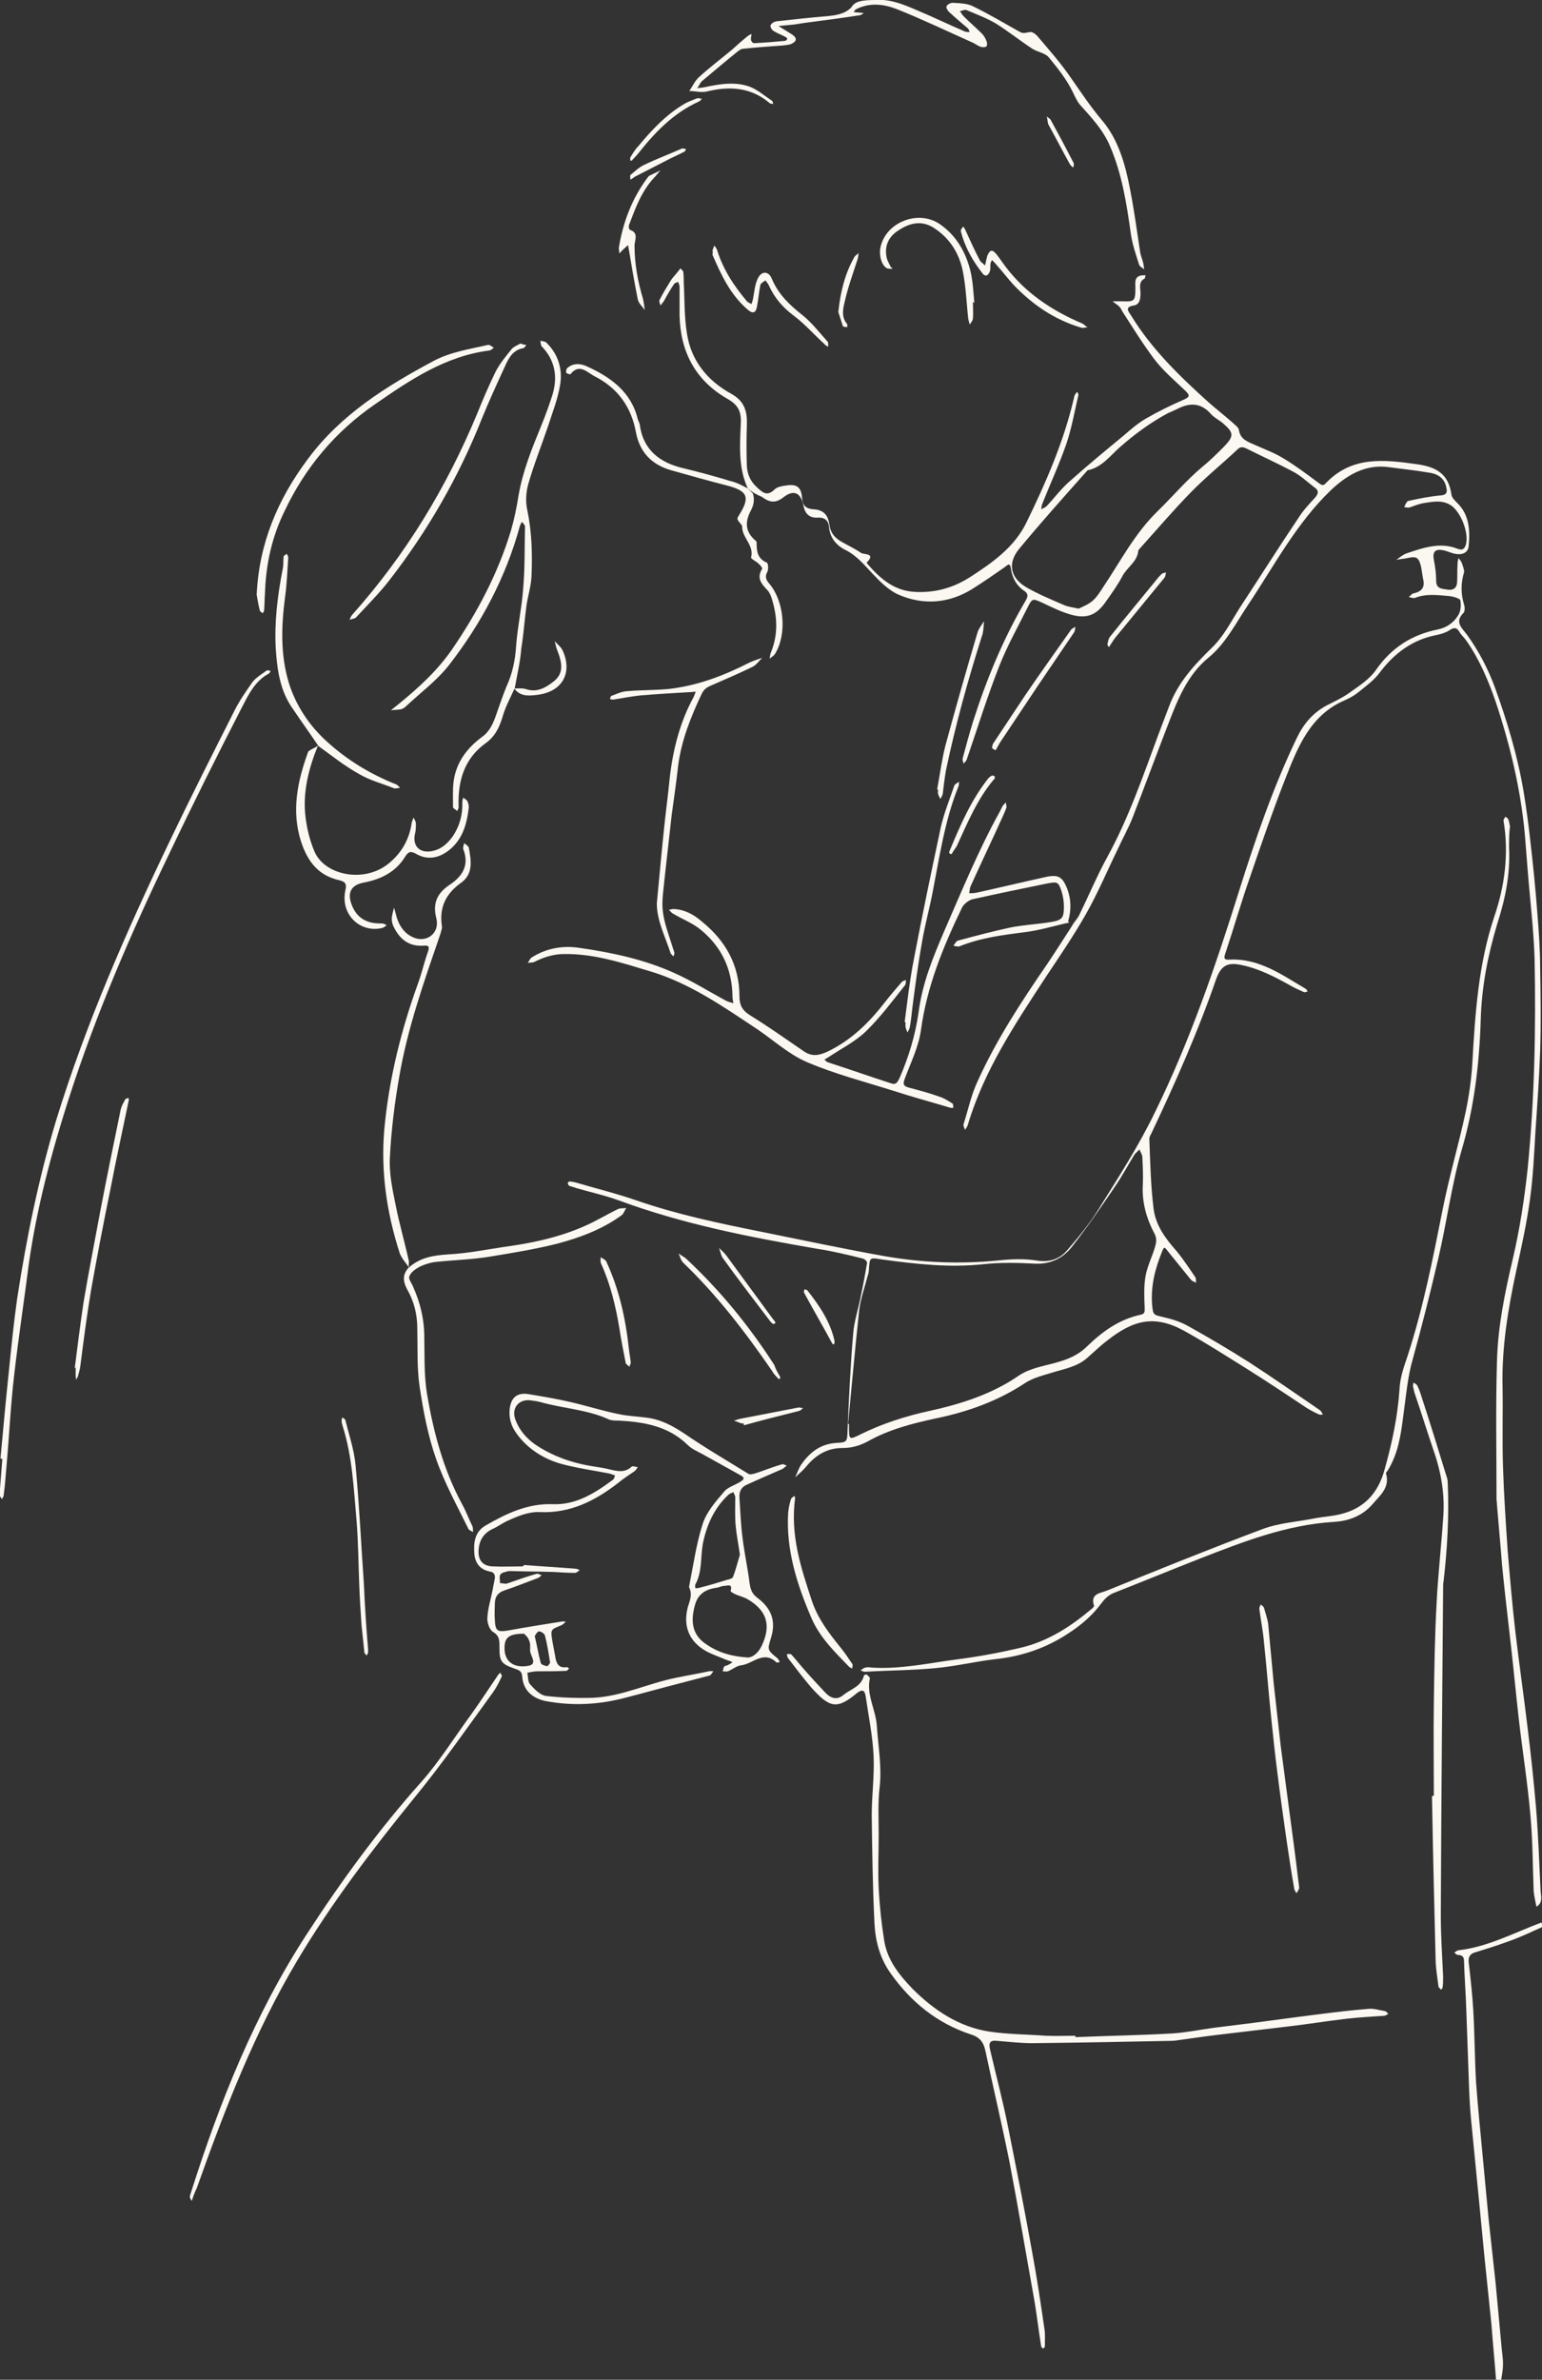 <?xml version="1.0" encoding="utf-8"?>
<!-- Generator: Adobe Illustrator 28.0.0, SVG Export Plug-In . SVG Version: 6.00 Build 0)  -->
<svg version="1.1" id="Ebene_1" xmlns="http://www.w3.org/2000/svg" xmlns:xlink="http://www.w3.org/1999/xlink" x="0px" y="0px"
	 viewBox="0 0 332.2 512.6" style="enable-background:new 0 0 332.2 512.6;" xml:space="preserve">
<rect x="0" y="0" width="332.2" height="512.6" fill="#333333" stroke="none"/>
<style type="text/css">
	.st0{fill:#FBF7F1;}
	.st1{fill:#C0964A;}
	.st2{fill:#20283D;}
	.st3{fill:#254073;}
</style>
<g>
	<path class="st0" d="M332.2,415.1c-2,0.9-4.1,1.9-6.2,2.7c-2.7,1-5.4,1.9-8.1,2.7c-1.1,0.3-1.6,0.9-1.5,2.1c0.4,3.5,0.8,7,1,10.5
		c0.3,5.2,0.3,10.3,0.6,15.5c0.4,5.6,1,11.1,1.5,16.7c0.4,4.2,0.8,8.4,1.2,12.7c0.5,4.6,1,9.1,1.5,13.7c0.4,4.3,0.8,8.6,1.2,12.9
		c0.1,1.5,0.4,3.1,0.4,4.6c0,1.1-0.2,2.3-0.4,3.4c-0.4,0-0.7,0-1.1,0c-0.3-4-0.7-8-1-12c-0.5-4.8-1-9.7-1.5-14.5
		c-0.4-4.1-0.8-8.3-1.2-12.4c-0.5-5.1-1-10.2-1.5-15.3c-0.3-2.8-0.5-5.6-0.6-8.4c-0.2-5.6-0.4-11.2-0.6-16.8
		c-0.1-3.6-0.4-7.2-0.5-10.8c0-0.9-0.4-1.3-1.3-1.3c-0.3,0-0.5-0.3-0.8-0.5c0.3-0.2,0.5-0.4,0.8-0.5c6.4-0.7,12.1-3.8,18-6
		C332.2,414.4,332.2,414.7,332.2,415.1z"/>
	<path class="st0" d="M161.1,105.2c-2.1-4.5-1.7-9.4-1.5-14.1c0.1-2.5-0.6-3.9-2.9-5.2c-6.8-3.9-10.1-10-10.3-17.9
		c0-2.1,0-4.2,0-6.3c0-0.3-0.2-0.6-0.3-1c-0.3,0.2-0.7,0.2-0.9,0.5c-0.8,1.2-1.5,2.4-2.2,3.7c-0.2,0.3-0.5,0.6-0.7,0.9
		c-0.1-0.4-0.4-0.9-0.2-1.2c0.7-1.4,1.5-2.7,2.3-4c0.4-0.7,1-1.3,1.5-1.9c0.2-0.3,0.5-0.6,0.7-0.9c0.2,0.3,0.6,0.5,0.6,0.8
		c0.1,0.7,0.1,1.4,0.1,2.2c0.2,3.7,0.1,7.5,0.7,11.1c0.9,5.8,4.4,10.1,9.5,12.9c2.9,1.6,3.5,3.8,3.4,6.7c-0.1,3-0.1,6,0,8.9
		c0.1,1.8,0.8,3.3,2.1,4.5c1.2,1.1,2.2,2.2,3.9,0.5c0.5-0.5,1.5-0.7,2.3-0.8c2.4-0.4,3.4,0.2,3.6,2.7c0.1,1.7,1,2.3,2.4,2.4
		c2.3,0.1,3.2,1.3,3.5,3.4c0.2,1.7,1.2,2.8,2.6,3.6c1.4,0.8,2.9,1.5,4.2,2.4c0.6,0.4,3.3,0,1.2,2.1c0,0,0.2,0.3,0.3,0.4
		c2.7,3.1,5.7,5.7,10.2,5.9c4.4,0.2,8.2-0.9,11.8-3.2c4.8-3.1,9.5-6.4,12.1-11.7c4.2-8.6,8-17.3,10.2-26.6c0.1-0.3,0.1-0.7,0.3-1
		c0.1-0.2,0.3-0.4,0.5-0.6c0.1,0.3,0.3,0.6,0.2,0.8c-0.8,3.4-1.4,6.9-2.5,10.2c-1.5,4.4-3.5,8.7-5.2,13c-0.2,0.4-0.2,0.8-0.3,1.3
		c0.4-0.2,0.9-0.4,1.2-0.7c1.6-1.7,3-3.6,4.8-5.2c3.8-3.4,7.8-6.7,11.8-10c1.5-1.3,3-2.6,4.7-3.6c2.6-1.5,5.4-2.9,8.2-4.1
		c1.3-0.6,1.4-0.9,0.4-1.9c-2.3-2.2-4.8-4.3-6.7-6.8c-2.5-3.3-4.7-6.9-6.9-10.3c-0.2-0.4-0.4-0.8-0.7-1.1c-0.4-0.4-1-0.7-1.4-1.1
		c0.7,0,1.3,0,2,0c2.7,0.1,2.9,0,2.9-2.9c0-1.2-0.3-2.5,1.5-2.7c0.2,0,0.5,0,0.7,0c-0.1,0.2-0.1,0.6-0.2,0.7c-1.4,0.7-0.9,2-0.9,3.2
		c0,1.2-0.2,2.4-1.4,2.6c-2.2,0.3-1.1,1.4-0.6,2.2c4.4,7.2,10.4,13,16.6,18.6c1.7,1.5,3.5,2.9,5.2,4.4c0.5,0.5,1.3,1,1.4,1.6
		c0.3,2.1,2,2.6,3.6,3.3c2,0.9,4.2,1.7,6.1,2.9c2.5,1.5,4.9,3.3,7.3,5.1c0.7,0.5,1.1,0.9,1.7,0.2c0.1-0.1,0.1-0.1,0.2-0.2
		c5.6-5.7,12.4-4.9,19.5-3.9c4.3,0.6,6.8,2.2,7.4,6.6c0.1,0.6,0.7,1.2,1.2,1.7c2.7,2.6,2.8,6,2.5,9.3c-0.1,1.4-1.3,2-2.9,1.7
		c-1-0.2-1.9-0.7-2.8-0.8c-1.6-0.3-2.1,0.5-1.8,2.1c0.3,1.5,0.5,3,0.5,4.5c0,1.8,1.3,1.7,2.4,1.9c1.1,0.2,2-0.2,2.1-1.5
		c0.1-1.3,0-2.6,0.1-3.9c0-0.5,0.1-1,0.2-1.4c0.3,0.4,0.7,0.8,0.8,1.3c0.2,0.6,0.5,1.3,0.4,1.8c-0.7,2.3-0.7,4.6,0,6.9
		c0.2,0.6,0.2,1.5-0.1,1.8c-2,2-0.4,3.2,0.8,4.8c2.5,3.5,4.5,7.3,6,11.4c2.6,7.2,4.8,14.5,6.1,22.1c0.6,3.6,1.1,7.3,1.5,11
		c0.6,5.1,1.1,10.2,1.5,15.4c0.3,3.9,0.6,7.8,0.6,11.7c0.1,6,0.2,12,0,18c-0.2,5.7-0.6,11.4-1,17.1c-0.3,5-0.5,9.9-1.2,14.9
		c-0.7,5.1-1.8,10.1-2.9,15.1c-1.8,8.3-3.2,16.7-3,25.2c0.1,5.8-0.1,11.6,0.1,17.4c0.2,6,0.6,11.9,1,17.9c0.5,5.9,1,11.9,1.7,17.8
		c0.8,6.8,1.8,13.6,2.6,20.4c0.7,5.6,1.3,11.3,1.8,17c0.5,6,0.7,12.1,1,18.2c0.1,1.1,0.5,2.5-0.9,3.3c-0.2-1.1-0.5-2.2-0.6-3.4
		c-0.2-5.4-0.2-10.9-0.7-16.3c-0.6-6.9-1.7-13.8-2.5-20.7c-0.6-5.3-1.1-10.6-1.7-15.9c-0.4-3.5-0.8-7-1.2-10.5
		c-0.3-3-0.7-6.1-0.9-9.2c-0.3-3.5-0.6-7-0.9-10.5c0-0.5-0.1-0.9-0.1-1.4c0-9.9-0.2-19.8,0.1-29.7c0.2-7.4,1.7-14.7,3.4-21.9
		c1.5-6.4,2.5-12.9,3.2-19.4c1.5-15.1,1.8-30.2,1.5-45.3c-0.2-6.4-1-12.8-1.5-19.2c-0.2-2.5-0.4-5.1-0.6-7.6
		c-0.9-9.8-3.2-19.3-6.3-28.6c-1.6-4.6-3.5-9.1-6.3-13.1c-0.5-0.7-1.1-1.2-1.5-1.9c-0.6-1-1.2-1-2.2-0.3c-0.8,0.5-1.8,0.8-2.8,1
		c-5.1,1-9,3.9-12.1,8c-1.3,1.8-3.2,3.1-4.9,4.5c-0.8,0.6-1.7,1.1-2.6,1.5c-7.6,3.2-10.3,10.3-13,17.2c-2.7,6.9-5.1,13.9-7.5,20.9
		c-1.9,5.4-3.5,11-5.3,16.4c-0.4,1.1-0.3,1.5,0.9,1.4c6.4-0.3,11.3,3.3,16.4,6.3c0.2,0.1,0.3,0.4,0.4,0.6c-0.3,0-0.6,0.2-0.8,0.1
		c-0.9-0.4-1.8-0.8-2.7-1.3c-3.4-1.9-6.8-3.7-10.6-4.5c-3.1-0.7-4.5,0-5.6,3c-3.9,11.3-8.7,22.1-13.8,32.9c-0.2,0.5-0.6,1-0.6,1.5
		c0.2,5,0.3,10,0.9,14.9c0.4,3.6,2.5,6.5,4.9,9.2c1.5,1.8,2.8,3.8,4.1,5.7c0.2,0.3,0.1,0.8,0.2,1.2c-0.4-0.2-0.8-0.3-1.1-0.6
		c-1.7-2.1-3.4-4.2-5.1-6.3c-0.7-1-0.8-0.7-1.2,0.3c-1.5,3.7-2.4,7.4-2.1,11.3c0.2,2.3,0.3,2.2,2.4,2.7c1.8,0.4,3.7,1,5.3,1.9
		c4.5,2.5,8.9,5.1,13.3,7.9c4.8,3.1,9.5,6.4,14.2,9.6c0.4,0.3,0.8,0.5,1.1,0.8c0.2,0.2,0.3,0.5,0.5,0.8c-0.3,0-0.7,0.1-1-0.1
		c-0.9-0.4-1.8-0.9-2.6-1.4c-4.2-2.8-8.4-5.6-12.7-8.3c-4.5-2.8-9-5.7-13.7-8.3c-6.3-3.4-10.8-2.3-16.4,2.1c-1.6,1.2-3,2.6-4.5,3.9
		c-2,1.7-4.5,2.2-6.9,2.9c-2.2,0.7-4.6,1.2-6.5,2.5c-5.8,3.8-12.2,6.1-19,7.5c-5.1,1.1-10.2,2.4-14.8,5c-1.7,0.9-3.4,1.4-5.4,1.4
		c-3.3,0-5.8,1.5-7.9,4.1c-0.7,0.8-1.5,1.5-2.3,2.2c0.5-1,0.8-2.1,1.5-3c1.8-2.5,4.1-4.2,7.4-4.4c2.4-0.1,2.3-0.3,2.4-2.9
		c0.3-6.9,0.6-13.7,1.2-20.6c0.2-2.8,1.2-5.6,1.7-8.4c0.5-2.3,0.9-4.6,1.3-6.9c0-0.3-0.5-0.8-0.9-0.9c-3.2-0.8-6.5-1.6-9.8-2.1
		c-14.5-2.5-28.9-5.3-42.7-10.4c-3-1.1-6.2-1.8-9.3-2.7c-0.5-0.2-1-0.3-1.5-0.5c-0.2-0.1-0.2-0.4-0.3-0.6c0-0.1,0.3-0.3,0.4-0.3
		c0.4,0,0.9,0.1,1.3,0.2c4.4,1.3,8.9,2.4,13.2,3.9c8.7,3,17.7,4.9,26.7,6.7c8.9,1.8,17.8,3.7,26.8,5.3c8.1,1.4,16.2,1.7,24.4,0.9
		c2.7-0.3,5.5-0.4,8.1,0c2.9,0.5,5.1-0.3,6.8-2.3c2.4-2.8,4.8-5.7,6.7-8.8c4.3-6.9,8.7-13.7,12.2-21c7.5-15.3,13-31.4,18.1-47.7
		c3.5-11.1,7.3-22.2,12.4-32.8c1.5-3.1,3.5-5.4,6.5-7c1.6-0.8,3.3-1.6,4.7-2.6c2.1-1.5,4.5-3,5.9-5.1c3.3-4.7,7.7-7.5,13.2-8.6
		c1.9-0.4,3.4-1.4,4.4-3c0.6-0.9,0.7-2.2,0.5-3.3c-0.1-0.4-1.5-0.8-2.3-0.9c-2.5-0.2-5-0.6-7.5,0.4c-0.3,0.1-0.9-0.1-1.3-0.2
		c0.4-0.3,0.7-0.8,1.1-0.8c1.7-0.4,2.4-1.3,2-3c-0.2-1-0.3-2-0.5-2.9c-0.5-1.9-1-2.1-2.9-1.7c-0.8,0.2-1.6,0.2-2.4,0.4
		c0.7-0.5,1.4-1.1,2.2-1.4c3.6-1.2,7.2-2.5,11-1c1,0.4,1.5,0.1,1.8-0.9c0.7-2.5-1.1-7.1-3.3-8.5c-1.9-1.2-4-0.7-6-0.4
		c-1,0.2-1.9,0.6-2.8,0.9c-0.4,0.1-0.8,0-1.2-0.1c0.3-0.5,0.5-1.2,0.9-1.3c2.3-0.5,4.7-1,7.1-1.2c1.2-0.1,1.3-0.8,1.1-1.6
		c-0.3-1.8-1.5-3-3.8-3.3c-2.9-0.5-5.9-0.8-8.8-1.2c-5-0.6-8.9,1.8-12.3,5c-7.4,7.1-12.1,16.1-17.7,24.5c-2.7,4-4.9,8.5-8.7,11.6
		c-4.5,3.7-6.6,9-8.6,14.2c-2.6,6.7-5.1,13.5-7.7,20.2c-0.9,2.3-2.1,4.4-3.1,6.6c-2.3,4.7-4.3,9.5-6.9,14.1c-2.6,4.6-5.6,9-8.6,13.5
		c-6.6,10.1-13.4,20.2-16.9,32c-0.1,0.4-0.4,0.7-0.6,1.1c-0.1-0.4-0.5-1-0.3-1.3c1-3.2,1.7-6.5,3.1-9.4c4-8.8,9.3-16.9,14.8-24.9
		c1.9-2.8,3.7-5.7,5.6-8.6l-0.1,0.1c0.5-0.8,1.2-1.5,1.6-2.4c2-4.1,3.8-8.4,6-12.4c4.6-8.4,7.7-17.5,11-26.4
		c0.7-1.9,1.5-3.9,2.2-5.8c1.9-5.2,5.4-9,9.3-12.8c2.5-2.4,4.1-5.6,6-8.6c4.2-6.4,8.3-12.9,12.6-19.3c1-1.6,2.3-3,3.6-4.4
		c0.8-0.9,0.8-1.6-0.1-2.2c-1.6-1.2-3-2.6-4.8-3.5c-3.2-1.7-6.5-3.2-9.7-4.8c-0.8-0.4-1.4-0.6-2.1,0.1c-3.4,3.2-7,6.1-10.2,9.4
		c-3.7,3.8-7.2,7.9-10.8,11.9c-0.2,0.2-0.4,0.4-0.4,0.7c-0.3,2.3-2.4,3.4-3.4,5.3c-1,1.9-2.3,3.7-3.5,5.4c-2.1,3.1-4.3,3.9-7.9,2.8
		c-2-0.6-3.8-1.5-5.7-2.4c-2.2-1-2.3-1.1-3.3,0.9c-2.1,4.2-4.4,8.3-6.1,12.6c-2.6,6.6-4.7,13.4-7,20.1c-0.1,0.4-0.5,0.7-0.7,1
		c-0.1-0.4-0.3-0.8-0.2-1.2c0.7-2.6,1.4-5.2,2.2-7.8c2.9-9.1,6.5-17.9,11.4-26.2c0.5-0.9,0.5-1.4-0.3-2c-1.7-1.1-2.6-2.8-2.9-4.7
		c-0.2-1.6-0.7-0.9-1.4-0.4c-2.3,1.6-4.6,3.2-7,4.7c-5,3.1-10.5,3.5-15.8,1.2c-2.1-0.9-4-2.8-5.6-4.5c-1.8-1.9-3.4-3.9-5.8-5.1
		c-2-1-3.4-2.6-3.6-5c-0.1-1.3-0.9-2.1-2.4-2c-1.8,0.1-2.8-0.8-3.1-2.6c-0.6-2.8-2.1-3.5-4.3-1.8c-1.9,1.5-3.2,1-4.7-0.1
		c-0.2-0.1-0.5-0.2-0.7-0.3C161.8,105.9,161.5,105.5,161.1,105.2z M182.7,306.7c0.1,0,0.1,0,0.2,0c0,0.2,0,0.4,0,0.5
		c0,3,0,3,2.6,1.7c4.7-2.3,9.7-3.9,14.8-5c6.8-1.5,13.4-3.6,19.2-7.6c1.6-1.1,3.7-1.7,5.7-2.2c3.3-0.8,6.5-1.6,9-4.1
		c3.3-3.2,6.9-5.8,11.5-6.8c1-0.2,0.9-0.7,0.9-1.5c-0.1-2.3-0.2-4.7,0.2-6.9c0.4-2.1,1.4-4.1,2-6.1c0.3-1,0.5-1.9-0.1-3
		c-1.7-3.2-2.7-6.7-2.5-10.4c0.1-2,0-4-0.1-6c0-0.6-0.4-1.1-0.6-1.7c-0.4,0.4-0.8,0.7-1.1,1.1c-1.4,2.3-2.7,4.7-4.2,6.9
		c-3,4.4-6,8.8-9.3,13c-1.9,2.4-4.5,3.7-7.8,3.6c-3.7-0.2-7.5-0.3-11.1,0.1c-7.4,0.8-14.6,0-21.9-1c-2.7-0.4-2.7-0.6-2.9,2
		c0,0.5-0.1,1.1-0.3,1.6c-0.6,2.4-1.5,4.8-1.8,7.3C184.2,290.5,183.5,298.6,182.7,306.7z M232.4,131.1c0.8-0.4,2.1-0.9,3-1.7
		c0.9-0.8,1.6-1.9,2.3-3c3.7-5.5,6.7-11.4,11.6-16.2c3.3-3.2,6.3-6.8,9.8-9.7c1.6-1.3,3.1-2.8,4.6-4.3c2.2-2.3,2.1-3-0.2-5
		c-0.8-0.7-1.9-1.2-2.6-2c-2.2-2.5-4.6-2.5-7.3-1.1c-0.6,0.3-1.3,0.6-2,0.9c-3.7,2-7,4.4-10.2,7.2c-2.2,1.9-4,4.5-7.1,5.1
		c-5,5.6-10,11.2-14.8,17c-2.5,3.1-1.8,6.2,1.6,8.2c2.6,1.5,5.5,2.7,8.3,3.9C230.1,130.7,231,130.8,232.4,131.1z"/>
	<path class="st0" d="M112.9,337.1c3.7,0.3,7.4,0.5,11.1,0.8c0.3,0,0.6,0.2,0.9,0.3c-0.3,0.2-0.7,0.6-1,0.6c-1.5,0-3.1-0.1-4.6-0.2
		c-3.2-0.1-6.3-0.1-9.5-0.2c-0.4,0-0.9,0.2-1.3,0.3c-1.3,0.4-0.7,1.4-0.8,2.3c0.5,0,1.1,0.2,1.5,0.1c2.1-0.7,4.2-1.5,6.4-2.1
		c0.3-0.1,0.7,0.2,1.1,0.3c-0.3,0.2-0.5,0.5-0.8,0.6c-2.4,0.9-4.9,1.9-7.3,2.7c-1.4,0.5-2,1.4-2,2.9c0,1.1-0.1,2.2,0,3.3
		c0.1,2.5,0.5,2.8,2.9,2.4c3.8-0.7,7.6-1.3,11.4-1.9c0.3-0.1,0.7,0,1,0c-0.3,0.3-0.6,0.6-1,0.8c-2.3,0.9-2.3,0.9-1.9,3.4
		c0.2,1.1,0.4,2.1,0.6,3.2c0.2,1.4,0.6,2.7,2.5,2.4c0.2,0,0.4,0.2,0.5,0.3c-0.2,0.2-0.4,0.5-0.6,0.5c-2.1,0.1-4.2,0.1-6.3,0.1
		c-0.7,0-1.4,0.2-2.1,0.3c0.2,0.9,0.1,2,0.6,2.5c0.9,1,2.1,2.3,3.4,2.5c3.4,0.4,6.8,0.5,10.2,0.4c6.2-0.3,11.8-3.1,17.8-4.3
		c2.4-0.5,4.8-0.9,7.1-1.4c0.3-0.1,0.7,0,1,0c-0.3,0.3-0.5,0.8-0.8,0.9c-2.2,0.6-4.3,1.1-6.5,1.7c-3.9,1-7.8,2.1-11.7,3.1
		c-5.7,1.5-11.4,1.8-17.2,0.7c-2.8-0.6-4.8-2.3-5-5.3c-0.1-1.3-0.9-1.4-1.7-1.7c-2.8-1-3.2-1.5-3.2-4.5c0-1.4,0.1-2.5-1.4-3.4
		c-0.8-0.5-1.3-2.1-1.2-3.1c0.1-1.9,0.7-3.8,1.1-5.8c0.2-0.9,0.3-1.7,0.5-2.6c0.1-0.8-0.2-1.4-1.1-1.5c-2-0.4-3.1-1.7-3.3-3.7
		c-0.2-2.4,0-4.8,2.4-6.2c4.5-2.6,9.1-4.8,14.5-4.6c5,0.2,9.1-2.4,13-5.3c0.2-0.2,0.3-0.6,0.4-0.9c-0.4-0.1-0.8-0.3-1.2-0.4
		c-3.6-0.7-7.3-1.2-10.8-2.2c-3.6-1.1-6.9-3.2-9.2-6.4c-1.2-1.6-1.7-3.4-1.5-5.3c0.3-2.5,1.6-3.6,4.1-3.2c3,0.5,6,1,9,1.7
		c3.5,0.8,6.9,1.9,10.4,2.6c2.3,0.5,4.6,0.5,6.9,0.9c2.6,0.5,4.8,1.7,7.1,3.2c4.5,3.1,9.3,5.9,14,8.8c0.4,0.2,1.3-0.1,1.9-0.3
		c1.8-0.6,3.5-1.3,5.3-1.8c0.3-0.1,0.6,0.2,1,0.3c-0.3,0.2-0.6,0.5-0.9,0.7c-2.5,1.1-5.1,2.2-7.7,3.4c-1.2,0.5-1.7,1.5-1.6,2.8
		c0.2,3,0.3,6,0.7,8.9c0.4,3.2,1.1,6.4,1.5,9.6c0.2,1.3,0.5,2.2,1.7,3.1c2.8,2.1,4.1,4.8,2.9,8.6c-0.8,2.6-0.8,2.6,1.4,4.4
		c0.2,0.2,0.3,0.5,0.5,0.8c-0.2,0-0.6,0.2-0.7,0.1c-2.8-2.7-5.1,0.3-7.6,0.6c-1,0.1-1.9,0.9-2.9,1.3c-0.3,0.1-0.7,0-1.1,0
		c0.1-0.3,0.1-0.7,0.3-1c0.1-0.2,0.5-0.2,0.7-0.3c0.4-0.2,0.8-0.4,1.1-0.7c-0.5-0.2-0.9-0.3-1.4-0.5c-1.4-0.6-2.9-1.1-4.2-1.8
		c-3.8-2.1-5.1-5.5-4-9.6c0.4-1.3,1-2.6,0.3-4.1c-0.1-0.1,0-0.4,0-0.5c0.9-4.5,1.5-9,2.9-13.3c0.8-2.5,2.8-4.8,4.6-6.9
		c0.8-1,2.4-1.4,3.6-2.2c1-0.6,0.6-1-0.2-1.4c-2.7-1.5-5.4-3-8.1-4.5c-1.1-0.6-2.3-1.1-3.2-2c-4.1-4-9.3-4.9-14.7-5.2
		c-0.7,0-1.5,0-2.1-0.2c-4.7-2.2-10-2.4-14.9-3.8c-0.8-0.2-1.6-0.3-2.4-0.4c-2.4-0.1-3.8,1.8-3,4.1c0.8,2.2,2.2,3.9,4.1,5.3
		c3.9,2.7,8.3,4.2,13,4.9c1.1,0.2,2.1,0.3,3.2,0.6c1.7,0.4,3.3,0.8,4.8-0.6c0.2-0.2,0.8,0.1,1.3,0.1c-0.2,0.3-0.4,0.7-0.7,0.9
		c-1.2,0.8-2.4,1.6-3.5,2.5c-5,3.9-10.4,6.6-16.9,6.3c-2.5-0.1-4.8,0.9-7,1.9c-1.1,0.5-2,1.2-3.1,1.7c-2,0.9-3,2.5-3.1,4.7
		c-0.1,2.1,0.9,3.3,3,3.4c2.2,0.1,4.4,0,6.5,0C112.9,337.2,112.9,337.1,112.9,337.1z M160.8,357c1.1,0.2,2.5-0.8,3.3-2.5
		c2.1-4.4,1.1-7.6-3-10c-0.8-0.5-1.8-0.7-2.7-1.1c-0.4-0.2-1.1-0.6-1-0.7c0.5-1.7-0.7-1.1-1.4-1.1c-0.5,0-1,0.3-1.6,0.4
		c-2.4,0.3-4.1,1.4-4.7,3.8c-0.8,2.9-0.8,5.8,1.8,7.9C154,355.6,156.8,356.7,160.8,357z M159.4,334.9c-0.3-2.2-0.7-4.1-0.9-6.1
		c-0.2-2.1-0.1-4.2-0.1-6.3c0-0.4-0.3-0.7-0.4-1.1c-0.4,0.2-0.8,0.3-1.1,0.6c-3.1,2.9-4.7,6.6-5.5,10.6c-0.5,2.9-0.1,6-1.6,8.7
		c-0.1,0.2,0,0.5,0,0.8c0.3,0,0.6,0,0.9-0.1c2-0.5,4-1.1,5.9-1.7c0.5-0.1,1.2-0.3,1.3-0.6C158.5,338.2,158.9,336.5,159.4,334.9z
		 M112.9,351.9c-3.4,0-4.3,0.9-4.2,3.4c0.1,2.6,2,4.1,5.2,3.5c2-0.4,0.3-2.2,0.3-3.3c0-0.7,0.1-1.5-0.2-2.1
		C113.8,352.7,113.2,352.2,112.9,351.9z M115.2,352.4c0.5,2.1,0.8,4,1.3,5.8c0.1,0.4,0.9,0.6,1.4,0.7c0.1,0,0.6-0.6,0.6-0.8
		c-0.3-1.9-0.6-3.9-1.1-5.8c-0.1-0.4-0.8-0.9-1.3-0.9C115.8,351.4,115.4,352.1,115.2,352.4z"/>
	<path class="st0" d="M231.7,438.8c7-0.3,14-0.4,20.9-0.8c3-0.2,5.9-0.8,8.8-1.2c2.4-0.3,4.8-0.6,7.2-0.9c4.8-0.6,9.7-1.3,14.5-1.9
		c3.9-0.5,7.9-1,11.8-1.3c1.1-0.1,2.3,0.3,3.5,0.5c0.3,0.1,0.5,0.4,0.7,0.6c-0.3,0.1-0.6,0.4-0.9,0.4c-2.6,0.2-5.2,0.3-7.8,0.6
		c-4.3,0.5-8.6,1.2-12.9,1.7c-4.2,0.5-8.4,1-12.6,1.5c-3.6,0.4-7.2,0.9-10.7,1.4c-0.6,0.1-1.3,0.2-1.9,0.2
		c-10,0.2-19.9,0.4-29.9,0.5c-2.5,0-5.1-0.3-7.6-0.5c-1.7-0.2-1.8,0.6-1.5,1.9c1.3,5.6,2.8,11.2,3.9,16.8c1.8,9,3.6,18,5.2,27
		c1,5.4,1.8,10.8,2.6,16.3c0.2,1.2,0.1,2.5,0.1,3.8c0,0.2-0.3,0.4-0.4,0.5c-0.1-0.2-0.4-0.3-0.4-0.5c-0.6-3.7-1-7.5-1.7-11.2
		c-1.7-9.5-3.3-19-5.1-28.4c-1.6-8-3.5-16-5.2-24c-0.4-1.9-1.2-3-3.2-3.6c-7.2-2.4-12.8-6.9-17.2-13.1c-2.3-3.2-3.3-6.9-3.5-10.7
		c-0.4-7.8-0.5-15.6-0.6-23.4c0-4.3,0.6-8.5,0.4-12.8c-0.2-4.3-1.1-8.6-1.7-12.8c-0.2-1.2-0.6-1.7-1.9-0.7c-4.3,3.6-5.9,3.2-9.9-1.3
		c-1.7-2-3.3-4.1-4.9-6.2c-0.2-0.2-0.2-0.6-0.3-0.9c0.3,0,0.8-0.1,1,0.1c1,1.1,2,2.4,3,3.5c1.4,1.6,2.9,3.2,4.4,4.8
		c1.2,1.2,2.5,1.5,3.8,0.4c1.6-1.3,3.8-1.8,4.4-4.1c0-0.2,0.5-0.4,0.6-0.3c0.3,0.2,0.7,0.6,0.7,0.8c-0.8,3.6,1.3,6.8,1.5,10.3
		c0.3,4.4,1.1,8.8,0.6,13.2c-0.4,3.3-0.2,6.7-0.2,10.1c0,3.9-0.2,7.8,0,11.7c0.2,3.8,0.6,7.6,1.2,11.3c0.7,4.2,3.3,7.4,6.1,10.3
		c4.6,4.6,10,8.2,16.5,9.2c4,0.6,8.1,0.6,12.2,0.9c2.1,0.1,4.2,0,6.3,0C231.7,438.6,231.7,438.7,231.7,438.8z"/>
	<path class="st0" d="M325.1,182.5c0.3,6.1-0.9,11.4-2.6,16.7c-2,6.7-3.3,13.4-3.5,20.5c-0.3,9.5-1.4,18.8-4.1,28
		c-2.2,7.6-3.2,15.5-5,23.2c-1.7,7.3-3.5,14.5-5.5,21.7c-1.2,4.1-1.5,8.3-2.1,12.5c-0.5,4-1.1,8-3.3,11.6c-0.1,0.2-0.5,0.5-0.4,0.7
		c0.9,3.1-1.4,4.8-3,6.7c-2.1,2.4-5,3.5-8,3.7c-10.4,0.6-19.8,4.3-29.3,8c-6.1,2.4-12.2,4.9-18.3,7.3c-1.3,0.5-2.1,1.4-3,2.6
		c-1.8,2.4-4.3,4.5-6.8,6.1c-4.8,3.2-10.1,5-15.9,5.6c-4.2,0.5-8.4,1.5-12.6,1.9c-5.1,0.5-10.3,0.5-15.4,0.8c-0.3,0-0.6-0.2-0.9-0.3
		c0.3-0.2,0.6-0.5,1-0.6c0.4-0.1,0.9-0.1,1.4,0c6.3,0.4,12.4-1,18.6-1.8c4.7-0.6,9.4-1.5,14-2.6c5.5-1.4,10.2-4.4,14.6-8.1
		c0.3-0.2,0.7-0.6,0.7-0.8c-0.9-2.7,1.4-2.7,2.8-3.3c11.1-4.5,22.2-9,33.4-13.2c3.7-1.4,7.7-1.6,11.6-2.4c1.7-0.3,3.4-0.4,5.1-0.8
		c5.2-1.2,8.3-4.5,9.7-9.7c1.6-5.7,2.8-11.3,3.2-17.2c0.1-2.4,0.9-4.8,1.7-7.1c3.4-10.4,5.5-21.1,7.6-31.7c1.4-7.1,3.5-14.1,5-21.2
		c0.7-3.4,1.2-6.9,1.4-10.4c0.6-10.6,1.3-21.2,4.7-31.4c2.3-6.7,3.2-13.7,2-20.8c0-0.2,0.3-0.5,0.4-0.8c0.2,0.2,0.5,0.3,0.6,0.5
		c0.2,0.5,0.3,1,0.4,1.6C325.1,179.5,325.1,181.3,325.1,182.5z"/>
	<path class="st0" d="M230.4,198.7c-3.2,0.7-6.4,1.7-9.7,2.1c-4.7,0.6-9.4,1.2-13.9,3c-0.4,0.2-0.9,0-1.4-0.1c0.3-0.4,0.6-1,1-1.1
		c3.7-1,7.5-2,11.2-2.8c2.9-0.6,5.9-0.7,8.8-1.2c2.5-0.4,2.8-0.9,2.8-3.4c0-1.1-0.2-2.2-0.5-3.2c-0.7-2.1-0.9-2.1-3.1-1.7
		c-5.4,1.1-10.7,2.2-16.1,3.4c-0.8,0.2-1.8,1-2.2,1.7c-4.1,8.5-7.6,17-8.9,26.5c-0.5,3.6-2.2,7-3.5,10.5c-0.5,1.3-0.1,1.6,1,1.9
		c2.3,0.6,4.5,1.2,6.7,2c0.9,0.3,1.8,0.9,2.6,1.4c0.2,0.1,0.1,0.6,0.2,0.9c-0.2,0-0.5,0.1-0.7,0c-4-1.2-8.1-2.3-12.1-3.6
		c-6.3-2-12.6-3.6-18.7-6.2c-3.8-1.6-7.1-4.6-10.6-7c-7.4-4.9-14.6-10-23.3-12.6c-6-1.8-12-3.8-18.5-3.7c-2.3,0-4.4,0.7-6.4,1.7
		c-0.4,0.2-0.9,0.1-1.4,0.2c0.3-0.4,0.5-1,0.9-1.2c3.2-2,6.8-2.6,10.4-2c7,1,13.9,2.5,20.3,5.4c3.8,1.7,7.3,3.9,11,5.9
		c0.5,0.3,1.1,0.4,1.7,0.6c-0.1-0.5-0.2-1-0.2-1.6c-0.1-5.8-2.4-10.6-6.8-14.2c-1.8-1.5-4-2.3-6-3.5c-0.4-0.2-0.6-0.6-0.9-0.8
		c0.3-0.1,0.7-0.2,1-0.2c2.4,0.1,4.4,1.2,6.1,2.7c5.1,4.1,8.1,9.4,8.1,16.1c0,2,0.7,3.1,2.3,4.1c3.9,2.4,7.7,5.1,11.5,7.7
		c1.7,1.2,3.2,1,5,0.2c5.3-2.5,9.2-6.4,12.6-10.8c1.1-1.4,2.3-2.8,3.5-4.2c0.2-0.3,0.7-0.4,1-0.5c-0.1,0.4,0,0.9-0.3,1.2
		c-2.7,3.4-5.3,6.9-8.4,9.9c-2.3,2.2-5.3,3.7-8,5.5c-0.3,0.2-0.6,0.4-0.9,0.5c0.2,0.2,0.4,0.5,0.7,0.6c4.6,1.5,9.2,3.1,13.8,4.6
		c1,0.3,1.3-0.4,1.7-1.2c2-4.6,3.4-9.3,4.1-14.2c0.8-6.2,3.1-11.8,5.5-17.4c3.8-8.7,7.4-17.5,12-25.8c0.2-0.4,0.4-0.8,0.6-1.2
		c0.2-0.3,0.5-0.5,0.7-0.8c0,0.4,0.2,0.9,0.1,1.2c-0.2,0.6-0.5,1.2-0.7,1.7c-2.3,5.1-4.7,10.1-7,15.2c-0.2,0.4-0.2,1-0.3,1.5
		c0.5,0,1,0,1.5-0.1c5-1.1,10-2.3,15-3.4c2.7-0.6,3.6,0,4.6,2.5c0.9,2.4,0.9,4.7,0.2,7.1L230.4,198.7z"/>
	<path class="st0" d="M110.9,148.2c-0.9,2-2,4-2.6,6.1c-0.7,2.4-1.7,4.4-3.7,5.8c-4.7,3.4-6,8.3-5.8,13.8c0,0.3-0.2,0.5-0.3,0.8
		c-0.3-0.3-0.9-0.6-0.9-0.8c0-1.8-0.1-3.6,0.1-5.4c0.5-4.2,2.9-7.4,6.2-9.8c1.5-1.1,2.2-2.6,2.8-4.2c0.8-2.2,1.5-4.4,2.4-6.6
		c1.3-2.8,1.9-5.7,2.1-8.9c0.3-4,1.2-8,1.5-12.1c0.4-4.5,0.3-9,0.4-13.5c0-0.3-0.4-0.7-0.7-1c-0.1,0.3-0.3,0.6-0.4,0.9
		c-3,11-8.3,21-15.3,30c-2.6,3.3-6.1,5.9-9.2,8.8c-0.3,0.3-0.7,0.6-1.2,0.7c-0.7,0.1-1.4,0.1-2.1,0.2c0.5-0.4,1-0.8,1.5-1.2
		c4.3-3.5,8.4-7.2,11.6-11.8c5.5-8,10-16.5,12.8-25.8c0.7-2.4,1.2-4.9,1.6-7.4c0.9-5.3,2.9-10.2,4.9-15.1c0.9-2.2,1.7-4.4,2.4-6.6
		c1.2-3.9,0.6-7.5-2.3-10.5c-0.2-0.2-0.2-0.8-0.3-1.2c0.4,0.1,1,0.1,1.3,0.4c2.5,2.4,3.5,5.6,3,8.9c-0.5,3.2-1.7,6.2-2.7,9.3
		c-1.4,4.1-3,8.1-4.2,12.3c-0.5,1.8-0.6,3.8-0.2,5.6c1,4.8,1.1,9.5,0.9,14.3c-0.1,2.1-0.8,4.2-1.1,6.4c-0.4,3-0.6,6.1-1.1,9.1
		C112.1,142.5,111.4,145.4,110.9,148.2L110.9,148.2z"/>
	<path class="st0" d="M188.8,0c3-0.2,5.7,0.9,8.5,2.1c3.6,1.5,7.1,3.2,10.6,4.7c0.3,0.1,0.6,0.1,1,0.1c-0.1-0.3-0.2-0.6-0.4-0.8
		c-1.3-1.1-2.6-2.2-3.9-3.4c-0.4-0.3-0.8-1-0.7-1.3c0.1-0.4,0.9-0.8,1.3-0.8c1.5,0.1,3.2,0.1,4.5,0.8c3.3,1.6,6.5,3.5,9.7,5.3
		c0.9,0.5,0.9,0.5,2.5,0.2c0.5-0.1,1.3,0.5,1.7,1c2.2,2.6,4.5,5.2,6.5,8c2.4,3.4,4.6,6.8,7.3,10c3.5,4.1,5,9.4,6,14.6
		c0.9,4.5,1.5,9,2.2,13.6c0.1,0.9,0.5,1.7,0.7,2.6c0.1,0.4,0.1,0.8,0.2,1.3c-0.4-0.3-1-0.6-1.1-1c-0.7-2.2-1.5-4.5-1.8-6.8
		c-0.9-6.4-1.9-12.8-4.5-18.8c-1.5-3.5-4-6.1-6.4-8.8c-0.7-0.8-1.1-1.8-1.6-2.8c-1.3-2.7-3.3-5.2-5.2-7.5c-0.8-0.9-2.4-1.1-3.5-1.8
		c-2.6-1.7-5.1-3.7-7.8-5.4c-2-1.2-4.2-2-6.3-2.9c-0.4-0.2-1,0.1-1.5,0.2c0.3,0.4,0.5,0.8,0.8,1.1c1.3,1.3,2.7,2.5,3.9,3.7
		c0.4,0.4,0.8,1,1,1.6c0.2,0.4,0.2,1,0,1.2c-0.2,0.2-0.8,0.2-1.2,0.1c-0.6-0.2-1.1-0.6-1.7-0.9c-5.4-2.4-10.8-5-16.3-7.2
		c-2.8-1.1-5.8-1.5-8.7-0.1c-0.3,0.1-0.5,0.4-0.7,0.7c0.3,0,0.7,0.1,1,0.1c0.4,0,0.8,0.1,1.2,0.1c-0.3,0.2-0.6,0.5-1,0.5
		c-3.8,0.6-7.7,1.1-11.5,1.6c-0.9,0.1-1.8,0.3-2.7,0.4c-1.1,0.1-2.2,0.2-3.2,0.3c1,0.6,1.9,1.2,2.9,1.8c1.2,0.8,1.1,1.5-0.2,2.1
		c-0.6,0.2-1.2,0.2-1.8,0.3c-2.8,0.2-5.7,0.4-8.5,0.7c-0.4,0-0.8,0.3-1.2,0.6c-2.6,2.1-5.2,4.3-7.7,6.4c-0.4,0.4-0.6,1-1,1.5
		c0.5-0.1,1-0.1,1.5-0.2c3.3-0.7,6.6-1.3,9.9-0.1c1.7,0.7,3.2,2,4.7,3c0.2,0.1,0.2,0.5,0.3,0.7c-0.3-0.1-0.6,0-0.8-0.2
		c-4-3.4-8.6-3.7-13.5-2.5c-1.2,0.3-2.5-0.1-3.8-0.1c0.7-1,1.2-2.2,2.1-3c2.3-2.1,4.7-3.9,7.1-5.9c1-0.9,2-1.8,3.1-2.7
		c0.3-0.3,0.7-0.5,1.1-0.7c0,0.4-0.2,0.9-0.1,1.3c0,0.3,0.4,0.7,0.6,0.7c2.3-0.1,4.5-0.3,6.7-0.5c0.2,0,0.4-0.2,0.5-0.4
		c0-0.1-0.1-0.3-0.3-0.4c-0.9-0.5-1.8-0.8-2.6-1.3c-0.4-0.2-0.8-0.9-0.7-1.2c0.1-0.4,0.7-0.8,1.2-0.9c3.6-0.4,7.2-0.8,10.8-1.1
		c2-0.2,3.9-0.4,5.4-1.9C184.2,0.2,185.8,0,188.8,0z"/>
	<path class="st0" d="M0.1,314.2c0.6-6.6,1.2-13.1,1.9-19.7c0.5-4.9,1-9.9,1.7-14.8c2-13,4.6-25.8,8.4-38.4
		c6.4-20.8,15.1-40.6,24.5-60.2c4.5-9.4,9.2-18.7,13.9-28c1.1-2.2,2.5-4.2,3.9-6.2c0.8-1,2-1.7,3.1-2.5c0.1-0.1,0.5,0.1,0.8,0.1
		c-0.1,0.2-0.2,0.5-0.4,0.6c-3,1.6-4.4,4.6-5.8,7.3c-5.3,10.3-10.5,20.7-15.5,31.2c-8.4,17.4-16,35-21.9,53.4
		c-3.7,11.6-6.8,23.3-8.5,35.3C5.2,280.2,4,288,3.1,295.8c-0.8,6.6-1.1,13.3-1.7,20c-0.2,2.1-0.3,4.1-0.6,6.2c0,0.3-0.2,0.6-0.4,0.9
		c-0.2-0.3-0.5-0.7-0.5-1c0.2-2.5,0.4-5.1,0.6-7.6C0.5,314.2,0.3,314.2,0.1,314.2z"/>
	<path class="st0" d="M308.9,386.8c0-6.7-0.1-13.4,0-20.1c0.1-7.2,0.2-14.3,0.6-21.5c0.3-6,1-12.1,1.4-18.1
		c0.4-4.7-0.3-9.4-1.8-13.9c-1.5-4.4-2.9-8.9-4.4-13.3c-0.1-0.4-0.2-0.9-0.3-1.3c0-0.3,0.1-0.5,0.1-0.8c0.3,0.2,0.6,0.3,0.8,0.6
		c0.3,0.6,0.6,1.3,0.8,2c1.9,5.8,3.7,11.6,5.5,17.5c0.2,0.5,0.3,1.1,0.3,1.6c0.3,7.1-0.1,14.1-0.9,21.1c-0.1,0.4-0.1,0.9-0.1,1.4
		c-0.2,23.5-0.4,47-0.5,70.5c0,4.4,0.3,8.9,0.5,13.3c0,0.7,0,1.5-0.1,2.2c0,0.2-0.2,0.4-0.3,0.6c-0.2-0.2-0.5-0.4-0.6-0.7
		c-0.2-1.7-0.5-3.4-0.6-5.1c-0.3-12-0.6-23.9-0.8-35.9C308.7,386.8,308.8,386.8,308.9,386.8z"/>
	<path class="st0" d="M41.3,474.1c-0.3-0.5-0.4-0.7-0.4-0.9c0-0.3,0.1-0.5,0.2-0.8c6.2-19.6,13.8-38.6,25-55.8
		c7.4-11.4,15.5-22.5,24.6-32.7c4-4.5,7.2-9.7,10.8-14.6c2-2.8,3.9-5.7,5.8-8.5c0.1-0.2,0.3-0.3,0.5-0.5c0.1,0.3,0.4,0.6,0.3,0.8
		c-0.5,1.1-1.1,2.3-1.8,3.3c-5.6,7.7-11,15.5-17,22.8c-9.1,11.2-17.8,22.6-25.2,35c-9.2,15.4-15.7,32.2-21.7,49.1
		C42,472.1,41.7,472.9,41.3,474.1z"/>
	<path class="st0" d="M88,273.1c2.4-2.2,5.3-2.7,8.5-2.9c4-0.2,8-1,12-1.6c5.9-0.8,11.7-2,17.2-4.4c2.6-1.1,5-2.6,7.5-3.8
		c0.5-0.2,1.1-0.1,1.7-0.2c-0.3,0.5-0.5,1.1-0.9,1.5c-4.2,3.1-9.1,4.9-14,6.2c-4.8,1.2-9.7,2-14.6,2.8c-3.7,0.6-7.5,0.7-11.3,1.1
		c-1.2,0.1-2.5,0.5-3.6,1c-0.9,0.5-2,1.2-2.3,2.1c-0.3,0.6,0.6,1.6,0.9,2.5c1.4,3.2,2.2,6.4,2.3,9.9c0.1,4.3-0.1,8.7,0.6,13
		c1.4,8.2,3.5,16.2,7.5,23.6c0.9,1.6,1.5,3.3,2.3,4.9c0.1,0.3,0.1,0.8,0.1,1.2c-0.3-0.2-0.9-0.4-1-0.7c-2.4-4.9-5.1-9.8-6.9-14.9
		c-1.8-5.1-2.8-10.4-3.6-15.7c-0.6-4.1-0.4-8.3-0.5-12.5c0-3.1-0.7-5.9-2.2-8.5C86.7,275.8,86.8,274.4,88,273.1L88,273.1z"/>
	<path class="st0" d="M88.1,273c-0.7-1-1.6-2-2-3.1c-2.8-8.7-4.1-17.6-3.3-26.7c1-10.8,3.6-21.3,7.3-31.5c0.8-2.2,1.3-4.5,2.1-6.7
		c0.4-1.2,0.1-1.4-1-1.3c-3,0.2-5-1.3-6.3-3.9c-0.3-0.5-0.5-1.2-0.5-1.8c0-0.9,0.3-1.7,0.5-2.5c0.2,0.7,0.4,1.5,0.6,2.2
		c0.6,1.9,1.7,3.4,3.5,4.2c2.9,1.3,5.8-0.9,5-4.1c-0.9-3.5,0.4-5.6,3-7.3c2.8-1.9,4.1-4.3,2.8-7.6c-0.1-0.4,0.1-0.8,0.2-1.3
		c0.3,0.3,0.9,0.6,1,1c0.5,2.7,1,5.6-1.6,7.5c-3.4,2.4-4.8,5.4-4.2,9.4c0.1,0.5-0.2,1.1-0.3,1.6c-3.5,10.2-7.1,20.3-8.9,30.9
		c-1,5.7-1.7,11.4-2,17.2c-0.2,3.4,0.5,6.8,1.2,10.2c0.8,4.1,2,8.2,2.9,12.3C88.1,272.1,88,272.6,88.1,273L88.1,273z"/>
	<path class="st0" d="M68.5,160.6c-2,4.9-3.3,10-2.7,15.2c0.3,2.6,0.9,5.1,1.9,7.5c2.1,5.2,10.6,7,15.9,2.8c2.9-2.3,4.6-5.3,5.1-8.9
		c0.1-0.4,0.3-0.8,0.4-1.1c0.2,0.4,0.5,0.9,0.5,1.3c0,0.7,0,1.5-0.2,2.2c-0.6,2.7,1.1,4.3,3.8,3.7c1.9-0.4,3.2-1.6,4.3-3.1
		c1.5-2.2,2.2-4.7,2.1-7.4c0-0.3,0.1-0.6,0.2-1c0.3,0.3,0.7,0.4,0.9,0.8c0.2,0.4,0.3,0.9,0.3,1.3c-0.4,3.5-1.3,6.8-4.1,9.1
		c-2.2,1.8-4.7,2.4-7.3,0.9c-1.1-0.6-1.6-0.5-2.3,0.6c-2,3.3-5.2,4.9-8.9,5.6c-2.7,0.5-3.6,2.1-2.7,4.6c1.1,3.1,3.4,4.3,6.5,4.2
		c0.4,0,0.8,0.2,1.1,0.4c-0.3,0.2-0.6,0.5-1,0.6c-4.8,1.1-9-3-7.9-8.1c0.4-1.6-0.2-1.9-1.3-2.2c-4.5-1-6.8-4-8.2-8.2
		c-2.2-6.7-0.8-13.2,1.5-19.5C66.9,161.4,67.9,161.1,68.5,160.6L68.5,160.6z"/>
	<path class="st0" d="M55.3,128.1c0.5-11,4.5-20.5,11-29.2c7.1-9.6,16.9-15.7,27.2-21.2c3.6-1.9,7.7-2.5,11.6-3.4
		c0.4-0.1,0.9,0.4,1.3,0.6c-0.3,0.2-0.7,0.6-1,0.6c-9.4,1.2-17,6.3-24.5,11.5c-8.6,5.9-15.1,13.6-19.6,23.1
		c-2.7,5.5-4,11.4-4.2,17.4c-0.1,1.3-0.1,2.7-0.2,4c0,0.2-0.2,0.4-0.3,0.6c-0.2-0.2-0.5-0.3-0.6-0.5
		C55.7,130.5,55.5,129.3,55.3,128.1z"/>
	<path class="st0" d="M141.5,194.6c0.5-5.1,0.9-9.8,1.4-14.6c0.4-4.2,1-8.4,1.4-12.6c0.7-6,2.2-11.9,5.1-17.2
		c0.2-0.4,0.3-0.8,0.5-1.2c-0.5,0-1,0.1-1.5,0.1c-3.5,0.2-7,0.4-10.5,0.7c-1.9,0.2-3.9,0.6-5.8,0.9c-0.2,0-0.5-0.1-0.7-0.1
		c0.1-0.2,0.1-0.6,0.3-0.7c1.1-0.4,2.1-0.9,3.2-1c3.1-0.3,6.2-0.2,9.2-0.5c6.2-0.7,11.9-2.9,17.4-5.7c0.9-0.4,1.8-0.7,2.7-1
		c-0.7,0.7-1.3,1.6-2.2,2c-2.9,1.4-5.9,2.7-8.9,4c-0.9,0.4-1.5,0.8-2,1.9c-2.3,4.9-4.3,9.9-5,15.3c-0.4,3.6-0.9,7.1-1.4,10.7
		c-0.5,4.5-1,8.9-1.5,13.4c-0.2,2.4-0.7,4.9-0.4,7.3c0.3,2.6,1.3,5.1,2.1,7.7c0.1,0.4,0.3,0.8,0.4,1.3c0,0.2-0.1,0.4-0.2,0.7
		c-0.1-0.1-0.3-0.2-0.4-0.4c-0.1-0.1-0.1-0.1-0.2-0.2C143.3,201.7,141.5,198.3,141.5,194.6z"/>
	<path class="st0" d="M161.1,105.2c0.4,0.4,0.7,0.7,1.1,1.1c0.4,1.3,0.2,2.4-0.4,3.6c-1.2,2.2-1.4,4.4,0.7,6.3
		c0.2,0.2,0.5,0.4,0.5,0.6c0,1.8,0.1,3.5,2.2,4.4c0.3,0.1,0.4,1.5,0.1,2c-0.6,1.1-0.2,1.8,0.5,2.6c3.1,3.7,3.8,10.7,1.2,15
		c-0.3,0.5-0.8,0.7-1.2,1.1c0.1-0.5,0.1-1,0.3-1.4c1.5-3.7,1.4-7.4,0.3-11.1c-0.2-0.8-0.5-1.6-1-2.2c-1.3-1.4-2.5-2.6-1.2-4.7
		c0.1-0.1-0.4-0.8-0.8-1.1c-0.5-0.5-1.6-1-1.6-1.3c0.7-2.5-1.7-4.1-1.9-6.3c0-0.3,0-0.6-0.2-0.8c-1-1.2-1-1.2-0.5-2
		c2.5-4,1.9-5.3-2.9-6.5c-3.9-1-7.8-2.1-11.7-3.2c-4.2-1.2-6.8-3.9-7.6-8.2c-1-5.5-4-9.6-9-12.1c-1.5-0.8-3.2-2.8-5.1-0.4
		c-0.1,0.1-0.7-0.1-0.9-0.3c-0.1-0.2,0-0.7,0.1-0.9c1.3-1.3,3-1.1,4.3-0.5c5.1,2.3,9.6,5.5,11,11.4c0.1,0.3,0.3,0.7,0.4,1
		c0.7,5.6,4.3,8.4,9.6,9.6c3.3,0.8,6.6,1.7,9.9,2.7C158.7,103.9,159.9,104.6,161.1,105.2z"/>
	<path class="st0" d="M112.1,74c0.6,0.2,1,0.3,1.3,0.3c-0.2,0.2-0.4,0.7-0.7,0.7c-2.3,0.4-3.2,2.3-4,4.1c-1.7,3.7-3.4,7.4-4.9,11.1
		c-5,12.6-11.7,24.2-20,34.9c-2.2,2.8-4.7,5.3-7.1,7.9c-0.3,0.3-0.9,0.3-1.4,0.5c0.2-0.4,0.3-0.8,0.6-1.1
		c11.5-12.9,20.3-27.4,26.9-43.3c1.2-3,2.5-6,3.9-8.9c0.9-1.8,2.3-3.5,3.6-5.1C110.8,74.6,111.6,74.3,112.1,74z"/>
	<path class="st0" d="M68.6,160.7c-1.8-2.7-3.7-5.3-5.5-8c-2.8-3.9-3.4-8.5-3.7-13.1c-0.3-5.7,0.4-11.4,1.5-17
		c0.2-0.9,0.1-1.8,0.2-2.7c0-0.2,0.4-0.4,0.7-0.6c0.1,0.3,0.3,0.5,0.3,0.8c-0.2,2.9-0.3,5.8-0.7,8.6c-0.8,6.2-1,12.3,0.8,18.3
		c1.5,4.9,4.4,9.3,8.3,12.8c4.3,3.9,9.2,6.9,14.7,9.1c0.4,0.1,0.7,0.5,1,0.8c-0.4,0-0.9,0.2-1.3,0.1c-2.5-1-5.2-1.7-7.4-3
		C74.2,165,71.4,162.7,68.6,160.7L68.6,160.7z"/>
	<path class="st0" d="M279.9,406.7c-0.1,0.3-0.3,0.7-0.6,1.1c-0.2-0.4-0.5-0.7-0.5-1.1c-0.6-3.4-1.1-6.7-1.6-10.1
		c-0.7-4.9-1.4-9.8-2-14.7c-0.5-3.8-0.9-7.7-1.3-11.5c-0.6-5.6-1-11.1-1.6-16.7c-0.2-2.4-0.7-4.8-1-7.2c0-0.3,0.2-0.6,0.3-0.9
		c0.2,0.2,0.6,0.4,0.7,0.7c0.3,1.1,0.7,2.2,0.9,3.4c0.4,4.3,0.8,8.6,1.2,12.9c0.5,4.5,1,8.9,1.5,13.4c0.6,4.6,1.2,9.1,1.8,13.6
		c0.7,5.2,1.4,10.3,2,15.5C279.8,405.6,279.8,406,279.9,406.7z"/>
	<path class="st0" d="M16.1,294.7c0.6-4.7,1.2-9.5,1.9-14.2c1.1-6.5,2.4-13.1,3.6-19.6c1.4-7.3,2.9-14.6,4.4-21.9
		c0.2-0.8,0.6-1.5,1-2.2c0.1-0.2,0.4-0.2,0.7-0.3c0,0.2,0.1,0.5,0,0.7c-1.3,6.3-2.7,12.6-3.9,18.9c-1.5,7.3-2.9,14.6-4.2,21.9
		c-0.9,5.4-1.6,10.8-2.3,16.3c-0.1,0.7-0.3,1.4-0.5,2.1c-0.1,0.3-0.3,0.6-0.4,0.8c0-0.3-0.1-0.5-0.1-0.8c0-0.6,0-1.3,0-1.9
		C16.2,294.7,16.1,294.7,16.1,294.7z"/>
	<path class="st0" d="M209.6,65.1c0,1.2,0.1,2.4,0,3.5c0,0.4-0.4,0.9-0.7,1.3c-0.1-0.4-0.2-0.8-0.3-1.2c-0.4-3.5-0.5-7-1.2-10.4
		c-0.8-3.8-2.8-7-6.2-9.2c-2.6-1.7-5.2-1.1-7.6,0.5c-2.1,1.3-3.1,3.3-2.6,5.8c0.1,0.6,0.4,1.1,0.7,1.7c0.1,0.3,0.4,0.6,0.6,0.8
		c-0.4,0-0.9,0-1.2-0.1c-1.2-0.6-1.8-2.9-1.4-4.6c1.2-5.4,8.2-8.1,12.8-4.9c3.6,2.5,5.6,6.1,6.6,10.2c0.5,2.2,0.6,4.5,0.8,6.7
		C209.7,65.1,209.6,65.1,209.6,65.1z"/>
	<path class="st0" d="M194.9,220.1c0.6-4.5,1.1-9.1,2-13.6c1.8-9.5,3.8-19,5.8-28.4c0.7-3,1.9-6,2.9-8.9c0.1-0.3,0.6-0.5,1-0.8
		c0,0.4,0,0.8-0.2,1.2c-2.9,7.3-4,15-5.5,22.7c-0.7,3.6-1.7,7.2-2.3,10.8c-0.8,4.5-1.4,9-2,13.6c-0.2,1.5-0.3,3-0.6,4.6
		c-0.1,0.4-0.3,0.7-0.5,1.1c-0.1-0.3-0.3-0.7-0.4-1.1c-0.1-0.3,0-0.7,0-1.1C194.9,220.2,194.9,220.2,194.9,220.1z"/>
	<path class="st0" d="M153.5,53.9c0.1-0.2,0.2-0.6,0.4-1c0.2,0.3,0.5,0.6,0.6,1c1.3,4.2,3.7,7.8,6.5,11.1c0.2,0.2,0.6,0.3,0.9,0.5
		c0.1-0.3,0.2-0.6,0.3-1c0.3-1.5,0.4-3.1,1-4.4c0.8-1.8,2.4-1.8,3.1,0c1.4,3.3,3.8,5.6,6.6,7.8c2,1.6,3.6,3.7,5.4,5.7
		c0.2,0.2,0.1,0.8,0.1,1.1c-0.3-0.2-0.6-0.3-0.8-0.6c-2.2-2-4.2-4.3-6.6-6.1c-2.4-1.8-4.2-3.9-5.4-6.6c-0.2-0.4-0.5-0.7-0.7-1
		c-0.4,0.3-1,0.6-1.1,1c-0.3,1.5-0.4,3-0.7,4.5c-0.2,1.4-0.8,1.8-1.9,0.9c-3.8-3.2-5.8-7.5-7.7-11.9
		C153.5,54.7,153.6,54.4,153.5,53.9z"/>
	<path class="st0" d="M79.3,355.2c0,0.3,0,0.6,0,0.8c-0.1,0.2-0.2,0.4-0.3,0.6c-0.2-0.2-0.5-0.5-0.5-0.7c-0.2-1.9-0.4-3.8-0.6-5.7
		c-0.2-2.9-0.4-5.8-0.5-8.7c-0.2-4.7-0.2-9.4-0.6-14.1c-0.6-6.8-0.9-13.7-3-20.3c-0.1-0.3-0.2-0.7-0.2-1c0-0.3,0.1-0.5,0.1-0.8
		c0.3,0.2,0.7,0.4,0.7,0.6c0.8,3.2,1.9,6.4,2.2,9.7c0.8,8.5,1.2,17.1,1.8,25.7C78.6,346,78.9,350.6,79.3,355.2
		C79.3,355.2,79.3,355.2,79.3,355.2z"/>
	<path class="st0" d="M171.3,322.6c-1.1,8.2,1.3,15.2,3.6,22.2c1.3,3.9,3.7,7,6.2,10.1c0.9,1.1,1.7,2.3,2.5,3.5c0.2,0.2,0,0.6,0,1
		c-0.2-0.1-0.5-0.2-0.7-0.4c-3.1-3.2-6.3-6.3-8.1-10.5c-3.1-7.2-5.5-14.7-5-22.7c0.1-1,0.3-1.9,0.6-2.9c0.1-0.3,0.5-0.4,0.7-0.7
		C171.3,322.5,171.4,322.9,171.3,322.6z"/>
	<path class="st0" d="M213.7,56c-0.1,0.3-0.3,0.5-0.3,0.7c-0.1,0.5,0,1.1-0.1,1.6c-0.3,1-1,1.5-1.7,0.5c-2.1-2.7-3.8-5.7-4.6-9
		c-0.1-0.3,0.3-0.7,0.5-1c0.2,0.3,0.4,0.5,0.5,0.8c1,2.2,2,4.4,3.1,6.5c0.2,0.4,0.8,0.7,1.1,1.1c0.1-0.4,0.2-0.8,0.3-1.3
		c0.1-0.3,0.1-0.5,0.2-0.8c0.6-1.4,1.1-1.4,2-0.3c0.7,0.9,1.3,1.8,1.9,2.6c4.3,5.7,10,9.5,16.6,12.3c0.4,0.2,0.7,0.6,1.1,0.8
		c-0.4,0-0.9,0.2-1.3,0.1c-5.8-1.7-10.6-5-14.7-9.3c-1.2-1.3-2.3-2.8-3.5-4.1C214.5,56.8,214.2,56.5,213.7,56z"/>
	<path class="st0" d="M201.9,170c0.6-3.2,1-6.4,1.8-9.5c2.2-8.1,4.5-16.2,6.9-24.3c0.3-0.9,0.9-1.6,1.4-2.4
		c-0.1,0.9-0.1,1.9-0.3,2.7c-3.1,9.7-5.8,19.4-7.9,29.4c-0.3,1.7-0.5,3.4-0.7,5.1c-0.1,0.4-0.3,0.7-0.5,1.1
		c-0.2-0.4-0.4-0.7-0.5-1.1c-0.1-0.3,0-0.5,0-0.8C202,170,201.9,170,201.9,170z"/>
	<path class="st0" d="M133.3,53.5c0.9-5.6,2.8-10.6,6.1-15.1c0.2-0.2,0.3-0.5,0.6-0.6c0.8-0.4,1.5-0.7,2.3-1.1
		c-0.5,0.5-0.9,1.1-1.4,1.6c-2.7,2.9-4,6.5-5.4,10.2c-0.1,0.3,0,0.9,0.2,1c2,0.7,1,2.2,1,3.4c0,3.9,0.7,7.7,1.8,11.4
		c0.2,0.8,0.3,1.7,0.4,2.5c-0.5-0.8-1.3-1.4-1.5-2.3c-0.7-3.5-1.3-7-1.9-10.6c-0.1-0.4-0.1-0.7-0.2-1.1c-0.3,0.3-0.6,0.5-0.9,0.8
		c-0.3,0.3-0.7,0.7-1,1C133.4,54.3,133.4,53.9,133.3,53.5z"/>
	<path class="st0" d="M168.1,296.6c-0.1,0.2-0.1,0.4-0.1,0.5c-0.2-0.1-0.3-0.1-0.4-0.2c-0.4-0.5-0.9-0.9-1.2-1.5
		c-5.7-8.3-11.9-16.4-19.2-23.4c-0.5-0.5-0.7-1.3-1-2c0.5,0.4,1.1,0.7,1.6,1.1c7.3,6.8,13.6,14.5,19,22.9
		C167.1,294.9,167.6,295.8,168.1,296.6z"/>
	<path class="st0" d="M213.7,161.1c0.1-0.3,0.1-0.8,0.3-1c2.3-3.5,4.6-6.9,6.9-10.4c3.2-4.7,6.5-9.3,9.8-14c0.2-0.3,0.7-0.5,1-0.7
		c-0.1,0.4-0.1,0.9-0.3,1.2c-3.5,5.2-7.1,10.4-10.6,15.7c-1.8,2.7-3.6,5.4-5.4,8.1c-0.3,0.5-0.6,1.1-0.9,1.6
		C214.2,161.5,213.9,161.3,213.7,161.1z"/>
	<path class="st0" d="M135.9,293.6c-0.1,0.2-0.2,0.5-0.3,0.8c-0.3-0.3-0.7-0.5-0.8-0.8c-0.5-2.5-1-5.1-1.4-7.7
		c-0.8-4.7-1.9-9.3-3.9-13.7c-0.2-0.4-0.1-0.9-0.1-1.4c0.4,0.3,1,0.5,1.2,0.9c2.8,6,4.2,12.4,4.9,19
		C135.6,291.6,135.8,292.5,135.9,293.6z"/>
	<path class="st0" d="M238.9,139.4c-0.2-0.3-0.4-0.5-0.3-0.7c0.1-0.5,0.2-1.1,0.5-1.5c3.5-4.4,7.1-8.7,10.6-13
		c0.2-0.2,0.4-0.4,0.6-0.6c0.3-0.2,0.6-0.2,0.9-0.3c-0.1,0.4-0.1,0.8-0.3,1.1c-3.5,4.3-7,8.5-10.5,12.8
		C239.9,137.8,239.5,138.5,238.9,139.4z"/>
	<path class="st0" d="M110.8,148.3c0.8,0,1.6-0.1,2.4,0.1c2.3,0.8,4.1-0.1,5.8-1.4c2.2-1.6,2.4-3.5,1.1-6.8
		c-0.3-0.7-0.4-1.4-0.6-2.1c0.5,0.6,1.2,1.1,1.6,1.8c2.3,4.6,0.4,9.2-5.6,9.8C113.8,149.9,112,150,110.8,148.3L110.8,148.3z"/>
	<path class="st0" d="M167.1,284.9c-0.2,0.2-0.4,0.3-0.5,0.3c-0.2-0.1-0.4-0.3-0.6-0.5c-3.4-4.5-6.9-9-10.2-13.6
		c-0.5-0.6-0.6-1.6-0.9-2.3c0.6,0.6,1.2,1.1,1.7,1.8c3.3,4.5,6.6,9,9.9,13.5C166.7,284.3,166.9,284.6,167.1,284.9z"/>
	<path class="st0" d="M205,184c-0.3-0.1-0.6-0.2-0.5-0.3c0-0.3,0.1-0.5,0.2-0.7c2.2-5.3,4.5-10.6,8.1-15.2c0.2-0.3,0.5-0.5,0.8-0.7
		c0.2-0.1,0.5,0,0.7,0.1c0,0,0,0.3,0,0.5c0,0.1-0.1,0.1-0.2,0.2c-3.6,4.3-5.7,9.4-8,14.4C205.7,182.9,205.3,183.4,205,184z"/>
	<path class="st0" d="M136.1,34.6c-0.2,0-0.3,0-0.3,0c0-0.2-0.1-0.5,0-0.7c0.5-0.8,1-1.7,1.7-2.4c2.9-3.5,6-6.8,9.9-9.1
		c0.8-0.5,1.8-0.8,2.7-1.2c0.3-0.1,0.7,0,1.1,0.1c-0.2,0.2-0.4,0.5-0.7,0.6c-5.5,2.5-9.5,6.7-13.2,11.4
		C136.9,33.7,136.5,34.2,136.1,34.6z"/>
	<path class="st0" d="M180.6,67.2c0.5-4.6,1.5-8.4,3.5-11.9c0.2-0.3,0.6-0.5,0.9-0.8c-0.1,0.4-0.1,0.8-0.2,1.2
		c-1,3.1-2.1,6.1-2.8,9.2c-0.4,1.6-0.8,3.4,0.5,4.9c0.1,0.1,0,0.5,0,0.7c-0.3-0.1-0.8-0.1-0.9-0.2C181.2,69.1,180.8,67.8,180.6,67.2
		z"/>
	<path class="st0" d="M160.2,306.6c-0.2,0-0.4,0-0.5,0c-0.5-0.2-1-0.4-1.6-0.6c0.5-0.1,0.9-0.3,1.4-0.4c4.1-0.8,8.3-1.6,12.4-2.4
		c0.3-0.1,0.7,0.1,1.1,0.1c-0.2,0.2-0.5,0.5-0.8,0.6c-4,1-8,2-11.9,3.1C160.2,306.9,160.2,306.8,160.2,306.6z"/>
	<path class="st0" d="M135.8,38.7c0-0.5-0.1-0.9,0-1c1-0.8,1.9-1.7,3-2.2c2.7-1.3,5.4-2.3,8.1-3.5c0.2-0.1,0.6,0.1,0.9,0.1
		c-0.1,0.2-0.2,0.5-0.4,0.6c-1,0.5-2.1,1-3.1,1.5c-2.5,1.3-5.1,2.6-7.6,3.9C136.5,38.3,136.3,38.4,135.8,38.7z"/>
	<path class="st0" d="M173.2,278.2c0-0.2,0.1-0.3,0.1-0.5c0.2,0.1,0.5,0.1,0.6,0.2c2.6,3.3,5,6.8,5.9,11c0,0.2-0.1,0.5-0.1,0.7
		c-0.2-0.1-0.4-0.1-0.4-0.2c-2-3.7-4.1-7.3-6.1-11C173.2,278.4,173.2,278.3,173.2,278.2z"/>
	<path class="st0" d="M225.5,25.1c0.5,0.4,0.8,0.5,0.9,0.8c1.7,3.1,3.3,6.1,4.9,9.2c0.1,0.3,0,0.7-0.1,1c-0.2-0.2-0.5-0.4-0.7-0.7
		c-1.6-2.9-3.1-5.8-4.7-8.7C225.7,26.3,225.7,25.8,225.5,25.1z"/>
</g>
</svg>
